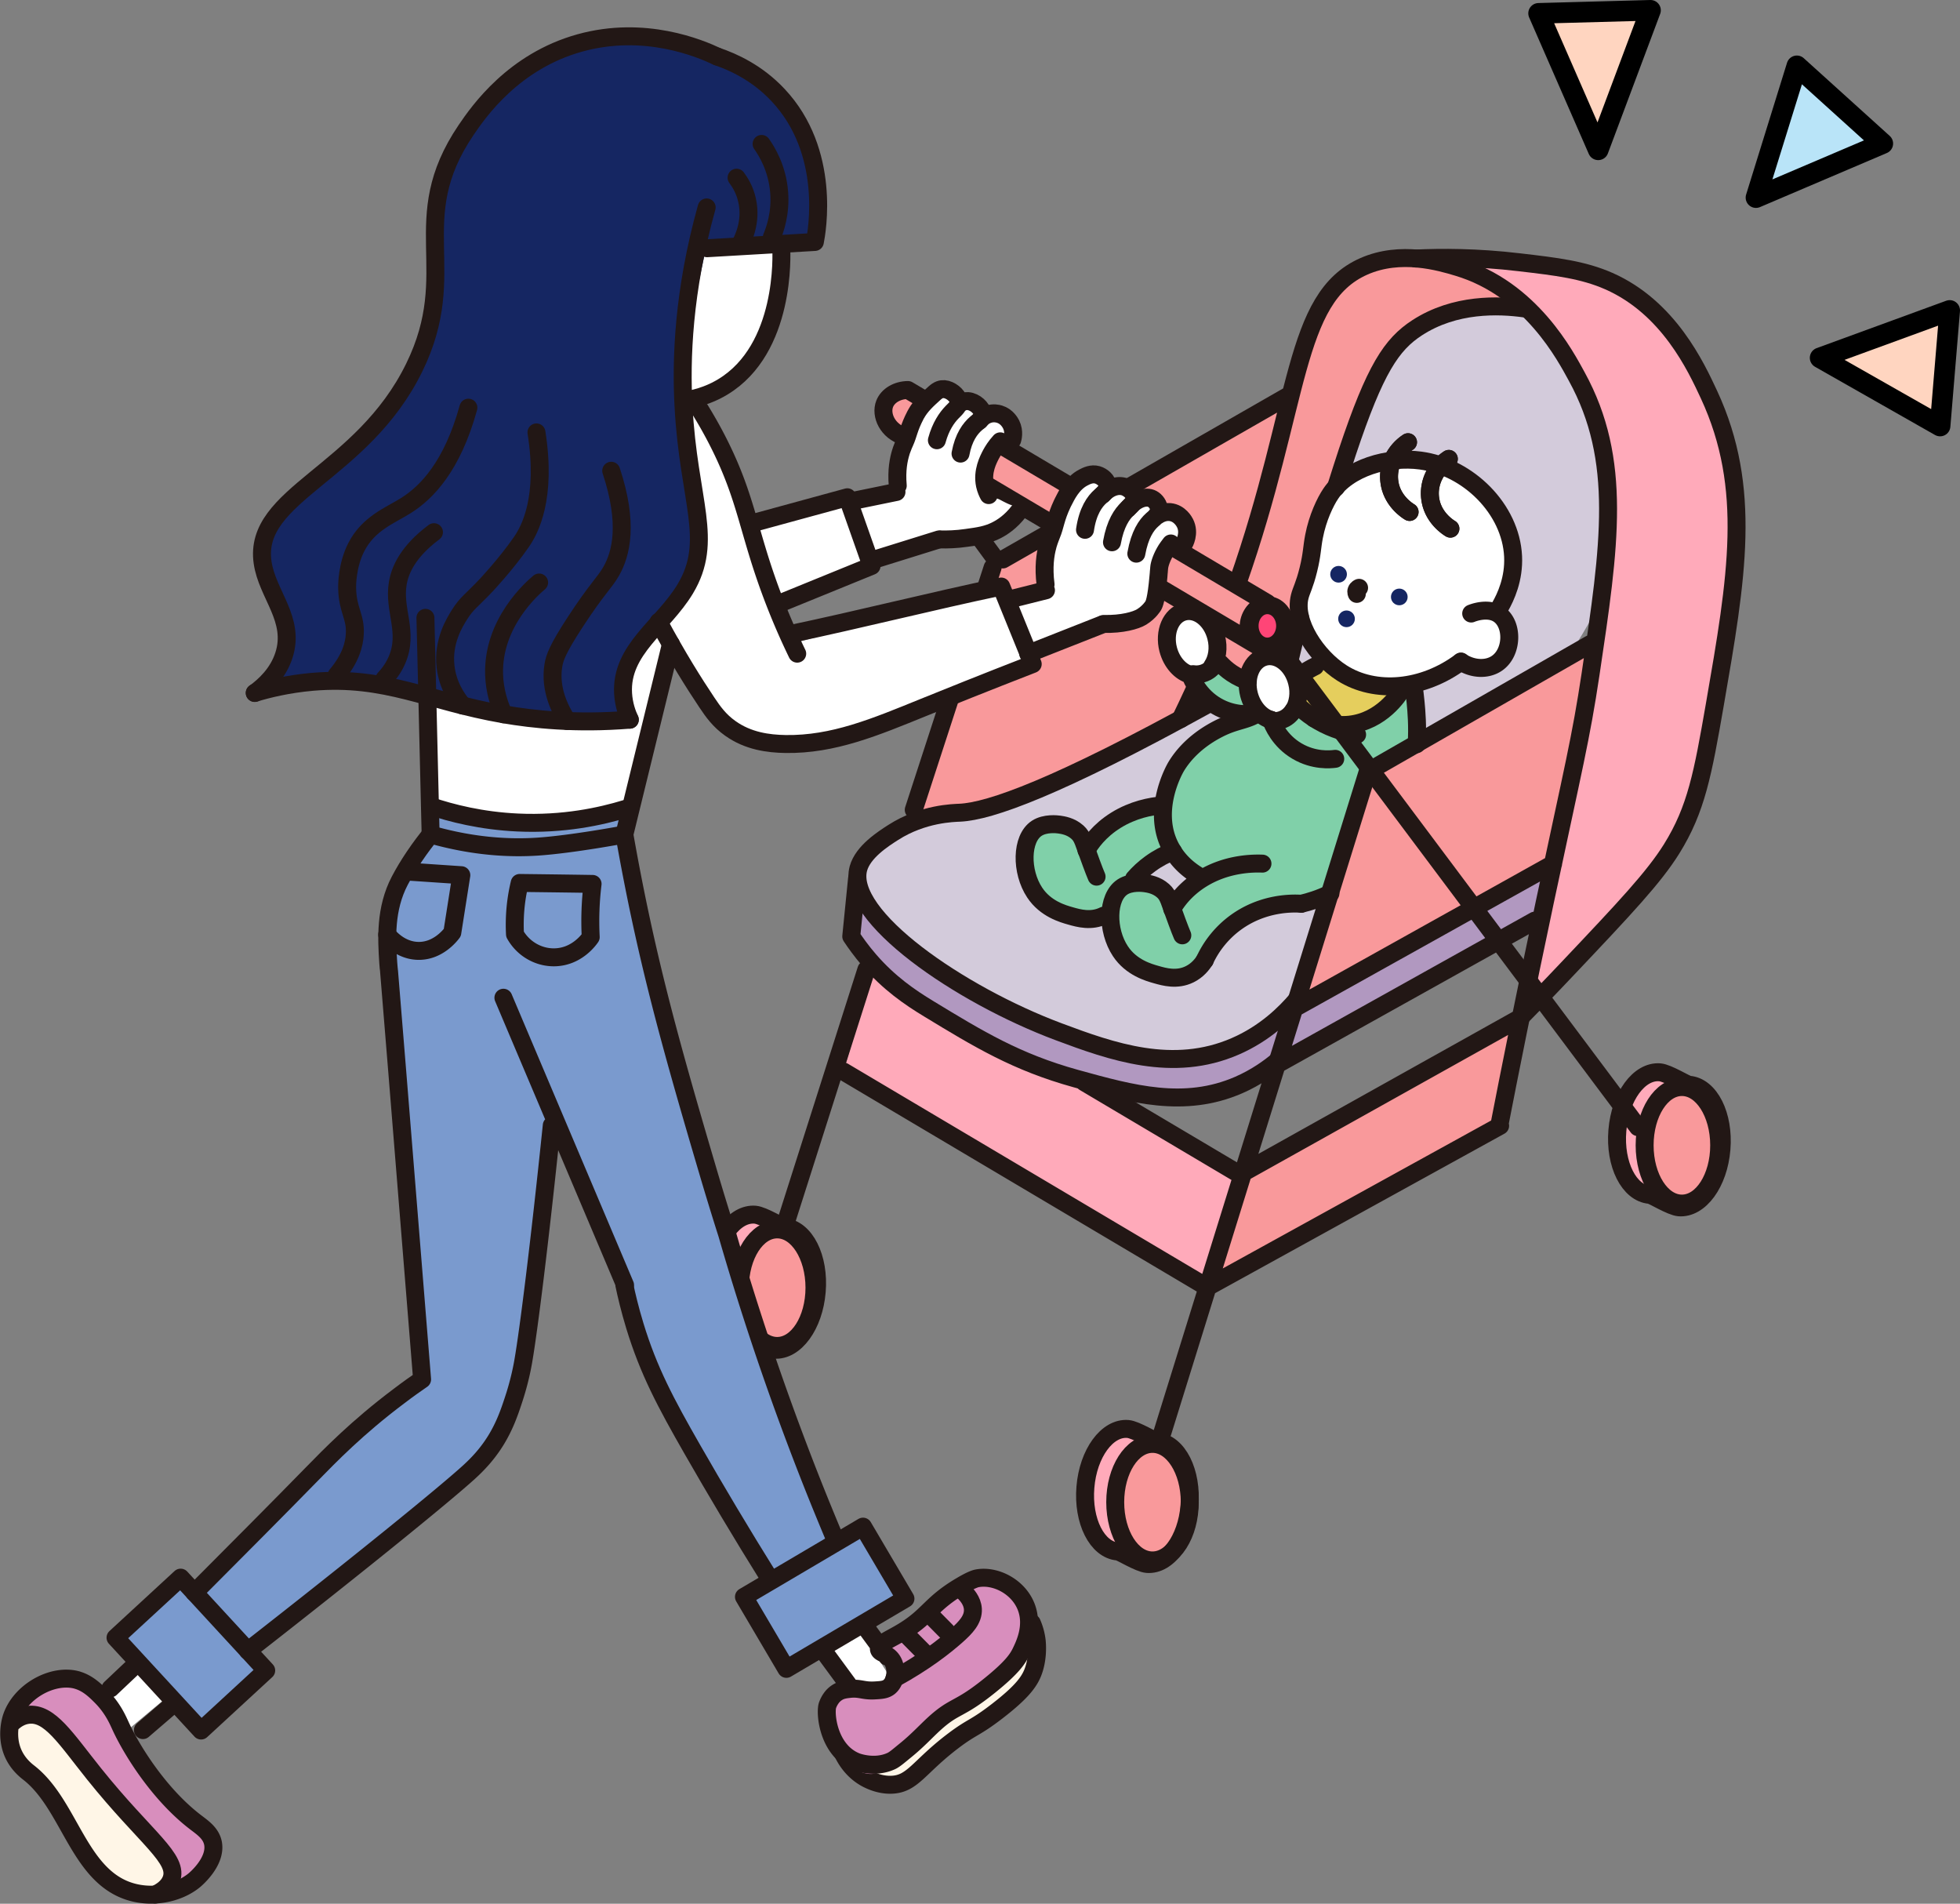 <svg id="_レイヤー_2" xmlns="http://www.w3.org/2000/svg" viewBox="0 0 199.81 194.03"><rect x="0" y="0" width="199.81" height="194.03" fill="#808080" stroke="none"/><defs><style>.cls-3{stroke:#221715;stroke-width:1.83px;stroke-linecap:round;stroke-linejoin:round}.cls-7{fill:#f9999b}.cls-8{fill:#fff}.cls-10{fill:#ffaaba}.cls-11{fill:#80d0a9}.cls-13{fill:#d88ebd}.cls-15{fill:#152662}.cls-3{fill:none}</style></defs><g id="design"><path class="cls-7" d="M126.61 119.59l28.3-15.81-1.98 10.96-29.48 16.25 3.16-11.4z"/><path class="cls-10" d="M126.02 119.32L89.38 97.6l-3.39 11.61 36.64 21.73 3.39-11.62z"/><path d="M130.18 108.49l26.28-14.65 1.87-7.92-70.96 3.64c-.11 1.62-.21 3.24-.32 4.86.19.39.48.96.87 1.63 4.8 8.1 13.62 10.98 20.32 13.07 7.08 2.2 12.41 3.91 18.02 1.49 1.81-.78 3.15-1.77 4.01-2.5" fill="#b198c0"/><path class="cls-7" d="M102.24 57.02l29.36-16.83-8.97 33.18L92.4 86.66l8.95-28.8.89-.84z"/><path class="cls-7" d="M155.43 31.44c-2.65-.37-7.11-.54-10.97 1.97-2.83 1.85-4.58 4.64-7.94 15.24-1.45 4.57-3.26 10.8-4.99 18.37l-11.18 6.27c1.05-2.15 2.76-5.79 4.54-10.44 7.86-20.48 6.39-32.29 14.13-35.7 1.5-.66 3.04-.87 4.46-.85 1.41.03 3.55.24 5.96 1.18a17.27 17.27 0 015.99 3.95z"/><path d="M160.59 33.73c-4.44-3.24-11.48-3.44-16.13-.31-2.91 1.96-4.17 4.73-5.49 8.03-2.3 5.76-5.13 14.08-7.28 24.88-.05.23-.11.47-.16.7-21.37 12.36-30.1 15.65-33.69 15.81-.63.03-3.75.07-6.77 1.99-1.05.67-3.1 1.98-3.57 3.68-1.33 4.86 10.3 12.86 20.4 16.64 4.94 1.85 11.6 4.23 18.02 1.49 3.3-1.41 5.29-3.64 6.31-4.79 32.39-37.02 33.83-45.3 33.99-50.77.12-4.1.38-12.96-5.63-17.35z" fill="#d3cbdb"/><path class="cls-10" d="M172.19 110.56c-.29-.02-2.15-1.2-2.98-1.27-2.11-.17-4.05 2.48-4.33 5.93-.29 3.45 1.19 6.39 3.3 6.56.29.02 2.15 1.2 2.98 1.27 2.11.17 4.05-2.48 4.33-5.93.29-3.45-1.19-6.39-3.3-6.56z"/><path class="cls-8" d="M152.91 61.88c.6-1.04 1.45-2.89 1.34-5.18-.23-4.81-4.55-9.1-9.43-9.76-3.29-.44-7.36.7-9.16 3.38-.56.83-1.34 2.46-1.7 4.34-.22 1.12-.19 1.83-.58 3.4-.39 1.59-.72 2.1-.88 2.75-.65 2.59 1.72 6.14 4.3 7.78 3.4 2.17 8.28 1.73 12.14-1.16"/><path class="cls-8" d="M149.98 62.53c.17-.07 1.75-.69 2.86.11 1.42 1.02 1.37 3.84-.22 4.95-1 .7-2.48.64-3.69-.15"/><path class="cls-3" d="M143.54 45.07c-1.31.86-2.06 2.35-1.92 3.87.18 2.09 1.91 3.14 2.08 3.24m4-5.41c-1.31.86-2.06 2.35-1.92 3.87.18 2.09 1.91 3.14 2.08 3.24"/><path class="cls-11" d="M123.92 86.13c-.91-.06-3.88-.12-6.66 1.89a9.93 9.93 0 00-3.18 3.86c-.25.39-.73 1.03-1.55 1.43-1.29.63-2.56.27-3.4.03-.74-.21-2.54-.7-3.65-2.38-1.42-2.14-1.39-5.5.21-6.55.86-.56 2.08-.41 2.3-.38.34.05 1.16.16 1.84.77.58.52.61 1 1.43 3.18.22.6.41 1.08.53 1.36l-1.01-2.7c.4-.7 1.28-2 3-3.06 2.6-1.61 5.35-1.59 6.2-1.56l3.96 4.09z"/><path class="cls-11" d="M132.66 92.11c1.2-.28 3.07-.88 4.97-2.26 2.48-1.8 3.66-3.96 4.47-5.48 2.83-5.35 2.42-10.61 2.21-12.82-.06-.63-.13-1.15-.18-1.49l-10.06-2.16c-.67.34-1.64.9-2.68 1.77-1.31 1.1-1.46 1.65-2.42 2.47-1.63 1.4-2.64 1.06-4.7 2.1-.66.33-2.94 1.51-4.37 3.88-1.33 2.2-2.12 5.73-.45 8.43.55.89 1.23 1.48 1.73 1.84l11.48 3.71z"/><path class="cls-11" d="M127.89 72.74c-.51.07-2.17.22-3.88-.78-1.82-1.06-2.49-2.72-2.66-3.19l3.04-1.18c.47.42 1.07.88 1.79 1.3 1.5.87 2.94 1.22 3.93 1.37l-2.23 2.48z"/><path class="cls-8" d="M121.35 68.77c-1-.26-1.91-1.25-2.26-2.58-.46-1.78.27-3.5 1.62-3.85 1.35-.35 2.82.81 3.27 2.59.29 1.11.11 2.2-.39 2.95"/><path class="cls-11" d="M136.12 77.34c-.51.07-2.17.22-3.88-.78-1.82-1.06-2.49-2.72-2.66-3.19l3.04-1.18c.47.42 1.07.88 1.79 1.3 1.5.87 2.94 1.22 3.93 1.37l-2.23 2.48z"/><path class="cls-8" d="M129.59 73.37c-1-.26-1.91-1.25-2.26-2.58-.46-1.78.27-3.5 1.62-3.85 1.35-.35 2.82.81 3.27 2.59.29 1.11.11 2.2-.39 2.95"/><path class="cls-11" d="M132.66 92.11c-.91-.06-3.88-.12-6.66 1.89a9.93 9.93 0 00-3.18 3.86c-.25.39-.73 1.03-1.55 1.43-1.29.63-2.56.27-3.4.03-.74-.21-2.54-.7-3.65-2.38-1.42-2.14-1.39-5.5.21-6.55.86-.56 2.08-.41 2.3-.38.34.05 1.16.16 1.84.77.58.52.61 1 1.43 3.18.22.6.41 1.08.53 1.36l-1.01-2.7c.4-.7 1.28-2 3-3.06 2.6-1.61 5.35-1.59 6.2-1.56l3.96 4.09z"/><path class="cls-7" d="M128.81 66.18L92.17 44.46c-1.55-.33-2.41-1.84-2.05-3.06.28-.95 1.28-1.66 2.44-1.65 12.21 7.24 24.43 14.48 36.64 21.72-.99.25-1.73 1.06-1.88 2.03-.17 1.09.44 2.2 1.49 2.68z"/><path class="cls-10" d="M154.91 103.78c1.17-1.18 2.88-2.93 4.91-5.08 5.85-6.19 8.78-9.29 10.59-12.19 2.52-4.05 3.18-7.66 4.41-14.73 2.24-12.91 3.82-22.03-.59-31.55-1.32-2.86-4.12-8.9-10.22-11.59-2.61-1.15-5.34-1.47-9.13-1.92-4.36-.51-8.02-.49-10.56-.38l-.84-.04c2.15.03 4.03.59 5.12.92 7.5 2.23 11.05 9.19 12.14 11.16 4.68 8.51 3.38 17.2 1.41 30.31-.99 6.59-1.73 9.44-4.66 23.21-2.07 9.75-3.65 17.68-4.63 22.73l2.04-10.86z"/><ellipse class="cls-7" cx="171.46" cy="116.73" rx="3.75" ry="5.41"/><path class="cls-10" d="M117.77 146.91c-.29-.02-2.15-1.2-2.98-1.27-2.11-.17-4.05 2.48-4.33 5.93-.29 3.45 1.19 6.39 3.3 6.56.29.02 2.15 1.2 2.98 1.27 2.11.17 4.05-2.48 4.33-5.93.29-3.45-1.19-6.39-3.3-6.56z"/><ellipse class="cls-7" cx="117.03" cy="153.07" rx="3.75" ry="5.41"/><path class="cls-10" d="M79.96 125.07c-.29-.02-2.15-1.2-2.98-1.27-2.11-.17-4.05 2.48-4.33 5.93-.29 3.45 1.19 6.39 3.3 6.56.29.02 2.15 1.2 2.98 1.27 2.11.17 4.05-2.48 4.33-5.93.29-3.45-1.19-6.39-3.3-6.56z"/><ellipse class="cls-7" cx="79.23" cy="131.24" rx="3.75" ry="5.41"/><path class="cls-7" d="M158.33 88.05l-26.27 14.65 7.37-24.05 22.68-13-3.78 22.4"/><path d="M134.72 67.54c-1.54.07-3.3 2.68-2.58 4.34.41.96 1.51 1.28 2.71 1.63.76.22 3.14.92 5.48-.32 1.29-.68 2.81-2.08 2.52-2.81-.36-.88-2.92.33-5.58-1.16-1.47-.82-1.63-1.72-2.55-1.68z" fill="#e5ce5d"/><path class="cls-3" d="M85.99 109.21l36.64 21.73m.82.05l29.48-16.25m-26.32 4.85l28.3-15.81m-22.85-1.08l26.27-14.65m-28.15 20.44l26.28-14.66m-45.91 16.48l15.4 9.13m13.48-40.79L118.5 146M88.32 98.82l-8.36 26.25m21.23-67.23c-2.68 8.23-5.36 16.47-8.04 24.7m-.31-37.33l8.73 11.89m-21.61 67.97c-.29-.02-2.15-1.2-2.98-1.27-2.11-.17-4.05 2.48-4.33 5.93-.29 3.45 1.19 6.39 3.3 6.56.29.02 2.15 1.2 2.98 1.27 2.11.17 4.05-2.48 4.33-5.93.29-3.45-1.19-6.39-3.3-6.56zm38 21.84c-.29-.02-2.15-1.2-2.98-1.27-2.11-.17-4.05 2.48-4.33 5.93-.29 3.45 1.19 6.39 3.3 6.56.29.02 2.15 1.2 2.98 1.27 2.11.17 4.05-2.48 4.33-5.93.29-3.45-1.19-6.39-3.3-6.56zm54.23-36.35c-.29-.02-2.15-1.2-2.98-1.27-2.11-.17-4.05 2.48-4.33 5.93-.29 3.45 1.19 6.39 3.3 6.56.29.02 2.15 1.2 2.98 1.27 2.11.17 4.05-2.48 4.33-5.93.29-3.45-1.19-6.39-3.3-6.56zm-32.76-31.91l22.68-13m-49.49-14.58l18.98-10.88m-29.36 16.83l4.9-2.8m14.65 16.04c-.55 1.2-1.04 2.22-1.43 3.03m32.5 41.34c.98-5.05 2.56-12.98 4.63-22.73 2.93-13.77 3.67-16.62 4.66-23.21 1.96-13.11 3.26-21.8-1.41-30.31-1.09-1.98-4.64-8.93-12.14-11.16-1.8-.54-5.81-1.73-9.57-.07-7.29 3.22-6.41 13.89-12.86 32.25"/><path class="cls-3" d="M123.05 71.82c-15.3 8.44-22.14 10.87-25.2 11.01-.63.03-3.75.07-6.77 2-1.05.67-3.1 1.98-3.57 3.68-1.33 4.86 10.3 12.86 20.4 16.64 5.4 2.02 11.66 4.26 18.02 1.49 3.04-1.32 5.09-3.35 6.31-4.79"/><path class="cls-3" d="M130.28 108.09c-.85.72-2.2 1.71-4.01 2.5-5.53 2.4-10.84.93-16.59-.66-6.07-1.68-9.91-4.02-15.01-7.12-1.93-1.17-4.02-2.6-6.05-4.94-.83-.96-1.44-1.83-1.84-2.43.2-1.96.39-3.92.59-5.89m45.15-26.68l-.99 4.16m23.9-35.59c-2.65-.37-7.11-.54-10.97 1.97-2.59 1.69-4.27 4.16-7.1 12.64-.27.81-.88 2.71-1.17 3.64"/><path class="cls-3" d="M152.91 61.88c.6-1.04 1.45-2.89 1.34-5.18-.23-4.81-4.55-9.1-9.43-9.76-3.29-.44-7.36.7-9.16 3.38-.56.83-1.34 2.46-1.7 4.34-.22 1.12-.19 1.83-.58 3.4-.39 1.59-.72 2.1-.88 2.75-.65 2.59 1.72 6.14 4.3 7.78 3.4 2.17 8.28 1.73 12.14-1.16"/><path class="cls-3" d="M149.98 62.53c.17-.07 1.75-.69 2.86.11 1.42 1.02 1.37 3.84-.22 4.95-1 .7-2.48.64-3.69-.15m-5.39-22.37c-1.31.86-2.06 2.35-1.92 3.87.18 2.09 1.91 3.14 2.08 3.24m4-5.41c-1.31.86-2.06 2.35-1.92 3.87.18 2.09 1.91 3.14 2.08 3.24m-20.02 19.04c-1.07.54-2.02.55-3.57 1.33-.66.34-2.94 1.51-4.37 3.88-.16.27-2.64 4.6-.45 8.43.78 1.37 1.88 2.18 2.57 2.61m12.05-21.26c-.48.24-1.11.6-1.81 1.1m-3.56 19.01c-.85-.03-3.6-.06-6.2 1.56-1.72 1.07-2.6 2.36-3 3.06m13.16-.53c-.91-.06-3.88-.12-6.66 1.89a9.93 9.93 0 00-3.18 3.86"/><path class="cls-3" d="M122.82 97.87c-.25.39-.73 1.03-1.55 1.43-1.29.63-2.56.27-3.4.03-.74-.21-2.54-.7-3.65-2.38-1.42-2.14-1.39-5.5.21-6.55.86-.56 2.08-.41 2.3-.38.34.05 1.16.16 1.84.77.58.52.61 1 1.43 3.18.22.6.41 1.08.53 1.36m-1.97-13.26c-1.26.1-3.06.45-4.8 1.53-1.72 1.07-2.6 2.36-3 3.06m8.83.12c-.76.28-1.55.69-2.32 1.25-.66.48-1.21 1-1.66 1.52"/><path class="cls-3" d="M112.53 93.32c-1.28.63-2.56.27-3.4.03-.74-.21-2.54-.7-3.65-2.38-1.42-2.14-1.39-5.5.21-6.55.86-.56 2.08-.41 2.3-.38.34.05 1.16.16 1.84.77.58.52.61 1 1.43 3.18.22.6.41 1.08.53 1.36m32.63-13.5c.11-1.84-.02-3.34-.11-4.29-.06-.63-.13-1.15-.18-1.49m-11.47 22.04c.77-.18 1.82-.49 2.97-1.05m-8.42-21.64c-.44-.15-1.03-.4-1.64-.81-.51-.34-.89-.71-1.18-1.01m3.5 5.14c-.51.07-2.17.22-3.88-.78-1.82-1.06-2.49-2.72-2.66-3.19m0 0c-1-.26-1.91-1.25-2.26-2.58-.46-1.78.27-3.5 1.62-3.85 1.35-.35 2.82.81 3.27 2.59.29 1.11.11 2.2-.39 2.95m14.76 6.99c-.99-.15-2.43-.5-3.93-1.37-.73-.42-1.32-.88-1.79-1.3m3.49 5.14c-.51.07-2.17.22-3.88-.78-1.82-1.06-2.49-2.72-2.66-3.19"/><path class="cls-3" d="M129.59 73.37c-1-.26-1.91-1.25-2.26-2.58-.46-1.78.27-3.5 1.62-3.85 1.35-.35 2.82.81 3.27 2.59.29 1.11.11 2.2-.39 2.95m2.14.75c.66.31 1.96.8 3.6.63 3.28-.35 5.03-3.09 5.27-3.48m1.48-44.03c2.54-.12 6.19-.14 10.56.38 3.79.44 6.52.77 9.13 1.92 6.1 2.69 8.89 8.73 10.22 11.59 4.41 9.52 2.83 18.64.59 31.55-1.23 7.07-1.89 10.69-4.41 14.73-1.81 2.9-4.73 6-10.59 12.19-2.03 2.15-3.74 3.9-4.91 5.08m-26.1-37.61L92.17 44.46c-1.67-.49-2.44-2.15-1.98-3.31.33-.83 1.28-1.39 2.37-1.4 12.21 7.24 24.43 14.48 36.64 21.72-.99.25-1.73 1.06-1.88 2.03-.17 1.09.44 2.2 1.49 2.68zm.78-1.24l37.39 49.94"/><ellipse class="cls-3" cx="117.49" cy="153.1" rx="3.8" ry="5.94"/><ellipse class="cls-3" cx="171.46" cy="116.73" rx="3.8" ry="5.94"/><ellipse class="cls-3" cx="79.23" cy="131.24" rx="3.8" ry="5.94"/><path class="cls-3" d="M121.63 68.71c.21.03.78.09 1.39-.24.5-.27.78-.68.9-.87m5.67 5.87c.21.03.78.09 1.39-.24.5-.27.78-.68.9-.87"/><circle class="cls-15" cx="136.46" cy="58.53" r=".85"/><circle class="cls-15" cx="142.65" cy="60.84" r=".85"/><circle class="cls-15" cx="137.27" cy="63.07" r=".85"/><path class="cls-3" d="M138.55 59.91s-.19.07-.26.26c-.07.18.02.34.03.36"/><ellipse cx="129.2" cy="63.79" rx="1.81" ry="2.11" fill="#ff4577" stroke-linecap="round" stroke-linejoin="round" stroke="#221715" stroke-width="1.83"/><path d="M63.77 82.44c.01.61.05 1.66.13 2.96.51 8.01 2.15 13.87 8.18 33.71 1.08 3.54 1.59 5.09 2.04 6.67 2.39 8.26 5.27 16.82 8.75 25.6.72 1.81 1.45 3.59 2.19 5.35.97-.38 1.94-.75 2.91-1.13 1.44 2.45 2.89 4.89 4.33 7.34-4.05 2.39-8.09 4.77-12.14 7.15-1.44-2.45-2.89-4.89-4.33-7.34.89-.6 1.78-1.19 2.66-1.79-1.06-1.71-2.59-4.17-4.38-7.18-1.68-2.81-2.52-4.22-3.53-6.04-2.66-4.77-4.47-8.06-5.87-12.61a44.61 44.61 0 01-1.07-4.16h.08c-4.13-9.76-8.27-19.52-12.4-29.28 1.56 3.81 3.12 7.61 4.68 11.42-.03.24-3.34 27-3.35 27.02 0 0-.25 2.02-.25 2.03 0 .02-.43 3.45-.43 3.47-.14.11-2.1 1.78-2.23 1.89-.11.09-1.72 1.46-1.81 1.53-1.13.96-11.14 9.43-22.65 19.18.62.67 1.24 1.35 1.86 2.02-2.21 2.04-4.43 4.08-6.64 6.12-2.91-3.15-5.82-6.31-8.72-9.46 2.21-2.04 4.43-4.08 6.64-6.12.84.45 1.69.9 2.53 1.34 3.77-4.47 7.17-8.14 9.93-10.99 4.07-4.2 6.74-6.58 9.77-8.86.97-.72 1.79-1.3 2.37-1.71-2.19-28.32-3.08-39-3.37-41.61-.01-.09-.05-.41-.08-.85-.16-2.41-.33-5.48 1.17-8.35.66-1.27.73-.94 1.49-2.48 1-2.02 1.4-3.87 1.59-5.15 2.04.84 5.3 1.9 9.42 2.04 4.67.16 8.36-.92 10.53-1.74z" fill="#7a9ace"/><path class="cls-8" d="M78.91 25.81c2.68 3.98-1.47 10.48-5.54 13.24-1.3.88-2.54 1.72-3.71 1.31-3.55-1.24-5.36-13.67.05-16.71 2.81-1.58 7.39-.51 9.19 2.16zm-7.53 15.96c.55.8 1.36 2.08 2.08 3.76.79 1.84 1.09 3.32 1.22 3.72 1.94 5.73 4.04 11.17 6.24 16.31l21.16-5.79 3.21 7.9c-4.5 1.76-8 3.16-10.06 3.99-9.03 3.62-12.83 5.28-17.37 4.04-1.49-.41-2.64-1.01-3.38-1.46-2.03-2.87-4.05-5.74-6.08-8.6-.14 2.25-.5 5.6-1.53 9.57-1 3.87-1.53 5.84-3.1 7.23-2.57 2.29-6.2 2.04-10.53 1.74a33.82 33.82 0 01-9.42-2.04c-.3-7.42-.6-14.84-.89-22.26 9.48-6.04 18.96-12.07 28.44-18.11z"/><path class="cls-8" d="M76.05 53.18l9.97-2.72 2.46 6.99-9.35 3.82-3.08-8.09zm29.24 13.48a48.76 48.76 0 013.51-1.58c1.15-.47 2.26-.88 3.33-1.25.94.15 1.63.03 2.02-.08.45-.12.95-.45 1.94-1.12.37-.25.84-.59 1.19-1.2.1-.18.35-.64.64-3.09.02-.16.03-.29.04-.38.02-.25.05-.45.05-.47.02-.21.31-1.92 1.38-2.24.17-.05.52-.12 1.02.08.08-.18.62-1.42 0-2.5-.12-.21-.4-.69-.99-.88-.68-.22-1.28.1-1.4.16l-.53.46c.28-.26.74-.61.71-1.12-.04-.57-.68-1.21-1.3-1.26-.49-.04-.85.3-1.09.54l-.68.77c.28-.25.77-.6.71-1.12-.06-.53-.68-1.07-1.3-1.26-.65-.2-1.17.01-1.32.08l-.71 1.12c.28-.26.74-.61.71-1.12-.04-.57-.68-1.21-1.3-1.26-.49-.04-.85.3-1.09.54-.83.84-1.56 1.57-2.09 2.6-.02.05-.04.08-.06.13-.77 1.6-.8 2.32-1.22 3.3-.05.11-.2.46-.36.97-.02.06-.04.12-.06.19-.26.86-.5 2.17-.34 3.96l-.33 1.08c-1.64.29-2.91.51-4.55.79l3.46 5.15zm-16.18-9.54c.76-.38 1.59-.76 2.48-1.12 1.29-.53 2.53-.95 3.68-1.28l.29.05c.26.19.58.4.97.61 0 0 .16.09.42.2.32-.06.82-.16 1.42-.28 1.01-.2 1.78-.35 1.93-.39.78-.17 1.99-.83 3.71-3.16-.66-.15-1.16-.35-1.49-.52-.55-.26-.76-.46-1.19-.46-.57 0-.81.33-1.03.21-.26-.14-.2-.73 0-1.76.32-1.69.42-2.58.86-3.24 1.15-1.72 1.59-2.17 1.59-2.17.15-.16.4-.39.38-.72-.04-.53-.69-1.17-1.33-1.26-.5-.07-.86.21-1.11.42l-.82.65c.32-.27.78-.61.74-1.08-.04-.52-.68-1.16-1.42-1.17-.6 0-.96.4-1.03.47l-.73.8c.39-.4.85-.77.77-1.27-.09-.53-.76-1.06-1.39-1.07-.33 0-.62.1-1.03.47-.81.73-1.53 1.38-2.08 2.29-.02.04-.04.07-.06.11-.81 1.41-.89 2.05-1.34 2.91-.05.09-.21.41-.4.85-.02.05-.04.11-.07.17-.29.76-.6 1.91-.58 3.5l-.1.55-4.78.84c.91 1.95 1.83 3.9 2.74 5.85zM16.79 173.17l-5.83 4.86-2.63-3.75 5.32-4.68 3.14 3.57zm70.95-6.93l3.61 5.66-3.53 2.38-3.61-5.66 3.53-2.38z"/><path class="cls-13" d="M7.88 171.24c1.27.31 2.32 1.76 4.41 4.67 1.57 2.18 1.42 2.42 2.93 4.46 1.67 2.27 2.41 3.47 3.42 4.45 1.93 1.89 2.88 1.94 3.07 3.02.3 1.71-1.72 3.51-3.08 4.31-.55.32-3.15 1.76-5.9.85-4.46-1.49-4.7-7.67-8.88-10.87-.28-.22-1.16-.86-1.9-2.03-.22-.35-1.28-1.95-1.13-3.61.27-3.05 4.23-5.95 7.07-5.26z"/><path d="M5.94 176.15c1.35.87 2.29 2.3 3.19 3.64 1.13 1.7 1.03 1.89 2.12 3.48 1.21 1.77 1.74 2.7 2.47 3.47.98 1.04.99.79 2.11 2 1.29 1.39 2.17 2.34 1.96 3.11-.25.94-2.13 1.63-3.78 1.43-4.4-.52-4.82-6.97-10.16-11.13-.33-.26-1.56-1.19-2.3-2.85-.12-.26-1.23-2.75-.21-3.79.95-.97 3.31-.19 4.61.65z" fill="#fff6e7"/><path d="M85.94 178.69c.23.49.91 1.77 2.39 2.57.27.14 1.31.69 2.57.64 2.16-.08 2.76-1.82 6.31-4.5 1.95-1.47 2.14-1.22 4.45-3 2.64-2.04 3.39-3.13 3.75-4.28.44-1.37.29-2.71.28-2.84a6.35 6.35 0 00-.5-1.86" fill="#fff6e7" stroke-linecap="round" stroke-linejoin="round" stroke="#221715" stroke-width="1.83"/><path class="cls-13" d="M84.29 174.19c.38-.91 1.22-1.39 1.38-1.48 1.88-1.08 3.65.35 4.99-.78.43-.36.9-1.01.82-1.66-.14-1.14-1.85-1.36-1.86-2.19 0-.62.93-.9 2.99-2.13.13-.08 1.83-1.1 3.45-2.31 2.25-1.69 2.32-2.26 3.32-2.41 1.55-.24 3.21.66 4.06 1.85 1.39 1.95.94 4.9-.03 6.71-.95 1.78-2.75 2.87-6.34 5.05-1.28.77-1.39.74-2.1 1.27-1.87 1.38-2.27 2.46-4.29 3.79-.88.58-1.31.88-1.8.9-2.5.11-5.65-4.07-4.59-6.6z"/><path class="cls-15" d="M72.07 24.85l11.03-.64c.2-1.02 1.71-9.21-3.77-15.03-2.14-2.28-4.6-3.38-6.22-3.93-1.76-.83-7.42-3.23-14.06-1.39-6.75 1.87-10.3 6.96-11.63 8.91-6.25 9.23-.45 14.37-5.29 24.27C36.77 48.01 25.6 50.01 26.61 57c.47 3.29 3.38 5.83 2.18 9.51-.6 1.85-1.94 3.08-2.98 3.84 1.33-.4 3.38-.91 5.91-1.13 7.54-.65 11.83 1.98 19.54 3.32 3.02.52 7.41.99 12.92.56-.27-.59-.62-1.52-.69-2.67-.27-4.53 4.08-6.92 6.35-10.7 2.99-4.98.34-8.98-.17-18.7-.26-4.81 2.41-16.17 2.41-16.17z"/><path class="cls-3" d="M73.11 5.76c-1.75-.83-7.39-3.22-14.01-1.38-6.72 1.87-10.27 6.93-11.59 8.88-6.23 9.2-.45 14.31-5.27 24.18-5.34 10.93-16.47 12.92-15.47 19.88.47 3.28 3.37 5.8 2.17 9.48-.6 1.84-1.93 3.07-2.97 3.83m46.07-49.49c-2.39 8.56-2.62 15.47-2.36 20.26.51 9.68 3.15 13.67.17 18.63-2.27 3.77-6.6 6.15-6.33 10.66.07 1.15.41 2.07.69 2.66"/><path class="cls-3" d="M25.97 70.62c1.33-.4 3.37-.91 5.89-1.13 7.51-.64 11.78 1.98 19.47 3.31 3.01.52 7.38.99 12.87.55m8.91-67.59c1.62.55 4.07 1.65 6.2 3.92 5.46 5.8 3.96 13.97 3.76 14.98l-10.99.64"/><path class="cls-3" d="M77.64 14.67c.52.74 1.6 2.46 1.79 4.92.17 2.12-.41 3.78-.75 4.6m-3.59-6.08c.36.48.84 1.25 1.07 2.3.51 2.25-.46 4.09-.75 4.6m4.23.2c.04.69.48 10.33-5.95 14.22-.92.56-2.22 1.14-3.98 1.4m-21.96.72c-1.64 5.96-4.24 8.65-6.39 9.99-1.59 1-3.8 1.8-5.04 4.23-.94 1.84-.94 3.87-.93 4.16.03 2.25.88 2.88.78 4.69-.05 1.03-.41 2.48-1.85 4.19m20.37-24.74c1.06 6.72-.68 9.93-1.53 11.16-1.56 2.26-3.6 4.42-3.6 4.42-1.51 1.6-1.98 1.82-2.7 2.97-.51.81-1.73 2.75-1.44 5.31.21 1.92 1.18 3.3 1.75 3.98m-2.93-17.67c-2.66 1.99-3.46 3.85-3.69 5.22-.46 2.75 1.16 4.96-.09 7.83-.38.88-.9 1.51-1.26 1.89m15.76-9.81c-.69.58-4.74 4.1-4.59 9.36.05 1.67.51 3.06.97 4.07m10.97-24.82c1.78 5.37 1.03 8.43 0 10.24-.68 1.19-1.45 1.78-3.65 5.15-1.82 2.79-2.12 3.66-2.25 4.47-.39 2.43.71 4.54 1.43 5.65"/><path class="cls-3" d="M43.37 62.97c.18 7.36.35 14.72.53 22.08 4.53 1.29 8.21 1.41 10.87 1.24 3.52-.23 8.88-1.24 8.88-1.24m17.62-18.43a70.287 70.287 0 01-2.75-6.47c-2.23-6.08-2.45-9.3-5.06-14.61-.83-1.69-1.61-2.99-2.08-3.76"/><path class="cls-3" d="M67.14 63.38c1.91 3.56 3.63 6.29 4.91 8.2.63.94 1.27 1.86 2.42 2.67 1.81 1.28 3.83 1.55 5.62 1.58 4.86.07 9.09-1.71 14.06-3.73 2.37-.96 6.21-2.51 11.13-4.42-1.07-2.63-2.14-5.27-3.21-7.9-7.23 1.52-14.32 3.33-21.55 4.85m-4.1-11.23l9.96-2.72 2.47 7-9.35 3.81"/><path class="cls-3" d="M106.63 60.16l-3.47.87m9.17 2.63c-2.5.99-5 1.97-7.51 2.96m1.77-7.05c-.23-1.78-.03-3.07.2-3.91.02-.07.04-.13.05-.19.15-.49.3-.84.34-.95.4-.95.4-1.67 1.13-3.22.02-.05.04-.08.06-.12.36-.71.93-1.91 2.05-2.5.34-.18.87-.45 1.46-.28.5.15 1 .59 1.03 1.08.02.48-.42.85-.69 1.08-.63.55-1.33 1.53-1.61 3.44"/><path class="cls-3" d="M112.41 50.41c.64-.73 1.53-1.04 2.25-.79.46.17.99.62 1 1.13.01.49-.43.85-.69 1.08-.59.55-1.27 1.53-1.61 3.44"/><path class="cls-3" d="M114.98 51.84c.78-.98 1.84-1.34 2.49-.99.34.18.67.61.67 1.06 0 .53-.48.9-.69 1.08-.58.52-1.26 1.48-1.61 3.44m3.52-1.04c-.21.26-.36.49-.47.65-.43.69-.69 1.42-.72 1.84 0 .03-.02.24-.04.46 0 .09-.01.21-.03.37-.21 2.41-.44 2.86-.54 3.03 0 0-.37.64-1.18 1.14-.59.36-2 .76-3.87.71m5.46-11.03c.15-.1.64-.43 1.3-.37 1 .1 1.47 1 1.53 1.12.53 1.04-.07 2.07-.11 2.14m-29.3-5.31l-4.39.9m8.72 3.94c-2.29.71-4.58 1.42-6.87 2.14m2.67-7.62c-.14-1.58.09-2.69.32-3.43.02-.06.04-.11.05-.16.15-.43.29-.73.33-.82.38-.82.41-1.45 1.11-2.79.02-.04.03-.07.06-.11.48-.86 1.14-1.45 1.89-2.13.38-.34.66-.42.98-.4.63.05 1.33.62 1.46 1.15.12.5-.31.84-.67 1.21-.52.54-1.15 1.42-1.54 2.85m2.19-3.59c.06-.07.39-.44.98-.4.74.06 1.41.73 1.49 1.25.07.47-.36.77-.66 1.02-.6.52-1.28 1.41-1.59 3.08m4.05-1.25c-.47.51-.76.99-.94 1.32-.28.54-.92 1.74-.62 3.15.1.45.26.79.38 1.01"/><path class="cls-3" d="M99.86 42.87c.1-.13.41-.51.96-.67.47-.14.87-.05 1.07.01.76.23 1.1.88 1.19 1.05.36.74.15 1.44.11 1.58M95.9 54.98c.64.01 1.55 0 2.63-.16 1.24-.17 2.12-.29 3.1-.8.54-.28 1.41-.83 2.23-1.9M43.9 85.05c-.43.53-1.02 1.29-1.66 2.24-.53.79-1.03 1.6-1.49 2.48-1.5 2.87-1.33 5.94-1.17 8.35.01.19.03.35.04.49.02.21.04.35.04.36.03.28 1.1 13.43 3.37 41.61m0 .01c-.57.39-1.4.97-2.37 1.71-4.25 3.19-7.01 6.04-8.9 7.97-3.44 3.52-7.34 7.43-11.94 12.05m43.83-31.35c.21 1 .55 2.45 1.07 4.16 1.4 4.59 3.15 7.86 5.87 12.61 2.32 4.05 4.95 8.48 7.91 13.22"/><path class="cls-3" transform="rotate(47.33 19.462 168.576)" d="M13.03 164.07H25.9v9.03H13.03z"/><path class="cls-3" transform="rotate(-30.52 84.078 162.845)" d="M77.03 158.58h14.09v8.52H77.03z"/><path class="cls-3" d="M56.25 114.7c-1.24 11.98-2.36 20.89-2.9 24-.11.65-.4 2.18-1.03 4.06-.39 1.18-.87 2.59-1.81 4.1-.9 1.44-1.89 2.44-2.7 3.18-2.37 2.16-10.84 9.07-22.54 18.2m26.05-66.55c4.13 9.76 8.27 19.52 12.4 29.28m10.41-5.19c-.7-2.2-1.38-4.42-2.04-6.67-3.89-13.18-6.28-21.81-8.44-34.06l4.75-19.4m5.73 60.13a281.42 281.42 0 008.75 25.59c.72 1.81 1.45 3.59 2.19 5.35m-71.58 13.26l-2.22 2.1m6.23 1.73l-2.93 2.52m69.64-7.71l2.24 3.05m1.75-5.88l2.24 3.05m-82.56 2.4c1.1.32 1.87 1.1 2.45 1.68 1.17 1.18 1.68 2.38 1.96 2.99 1.16 2.53 3.97 7 7.63 9.8.73.56 1.58 1.12 1.79 2.13.38 1.91-1.82 3.73-1.93 3.82-1.68 1.35-4.28 1.83-6.55 1.12-5.24-1.64-6.12-8.82-10.26-12.08-.28-.22-1.16-.88-1.66-2.07-.7-1.66-.21-3.29-.15-3.5.85-2.73 4.24-4.61 6.73-3.89zm76.48 2.57c.2-.6.59-.99.59-.99.21-.21.38-.31.38-.31.41-.27.81-.32 1.24-.37 1.11-.13 1.41.21 2.57.15.71-.04 1.13-.06 1.51-.36.7-.57.82-1.88.32-2.68-.48-.77-1.3-.72-1.37-1.17-.08-.56 1.15-.98 2.55-1.85 2.57-1.58 2.75-2.79 5.85-4.61 1.12-.66 1.5-.74 1.69-.77 1.83-.3 4.12.87 4.92 2.91.77 1.97-.17 3.87-.55 4.66-.33.66-.87 1.51-3.08 3.3-3.29 2.67-3.59 2-5.77 3.99-.9.83-1.67 1.69-2.89 2.68-.76.62-1.12.94-1.47 1.1-1.7.78-3.48.1-3.56.07-2.87-1.15-3.2-4.95-2.93-5.76zM41.69 88.84l5.34.36-.92 5.85c-.17.23-1.48 1.96-3.58 1.86-1.74-.08-2.83-1.37-3.06-1.65m20.75.25c-.11.16-1.37 2.02-3.69 2.06-1.65.03-3.21-.88-4.03-2.35-.04-.76-.04-1.65.05-2.64.09-.98.25-1.85.43-2.59 2.48.03 4.95.06 7.43.1a31.196 31.196 0 00-.19 5.41z"/><path class="cls-3" d="M1.33 175.5c.34-.29.86-.64 1.54-.72 2.19-.28 3.85 2.43 6.71 6 5.32 6.64 8.72 8.66 7.87 10.81-.3.75-.99 1.21-1.62 1.5m76.68-26.38c.58.59 1.17 1.18 1.75 1.77m.47-3.99c.58.59 1.17 1.18 1.75 1.77"/><path class="cls-3" d="M98.14 162.14c.37.33.99.98 1.04 1.86.06 1.07-.77 1.91-1.66 2.7-1.23 1.09-3.27 2.7-6.34 4.38M43.83 82.14c2.19.74 5.25 1.52 8.94 1.69 4.68.22 8.5-.63 11-1.39"/><g stroke="#000" stroke-width="2.1" stroke-linecap="round" stroke-linejoin="round"><path fill="#b9e4f8" d="M179.01 20.14l12.93-5.51-8.76-7.92-4.17 13.43z"/><path d="M185.55 36.47l12.23 6.95.98-11.78-13.21 4.83zm-22.62-21.2l5.33-14.22-11.41.31 6.08 13.91z" fill="#ffd5c0"/></g></g></svg>